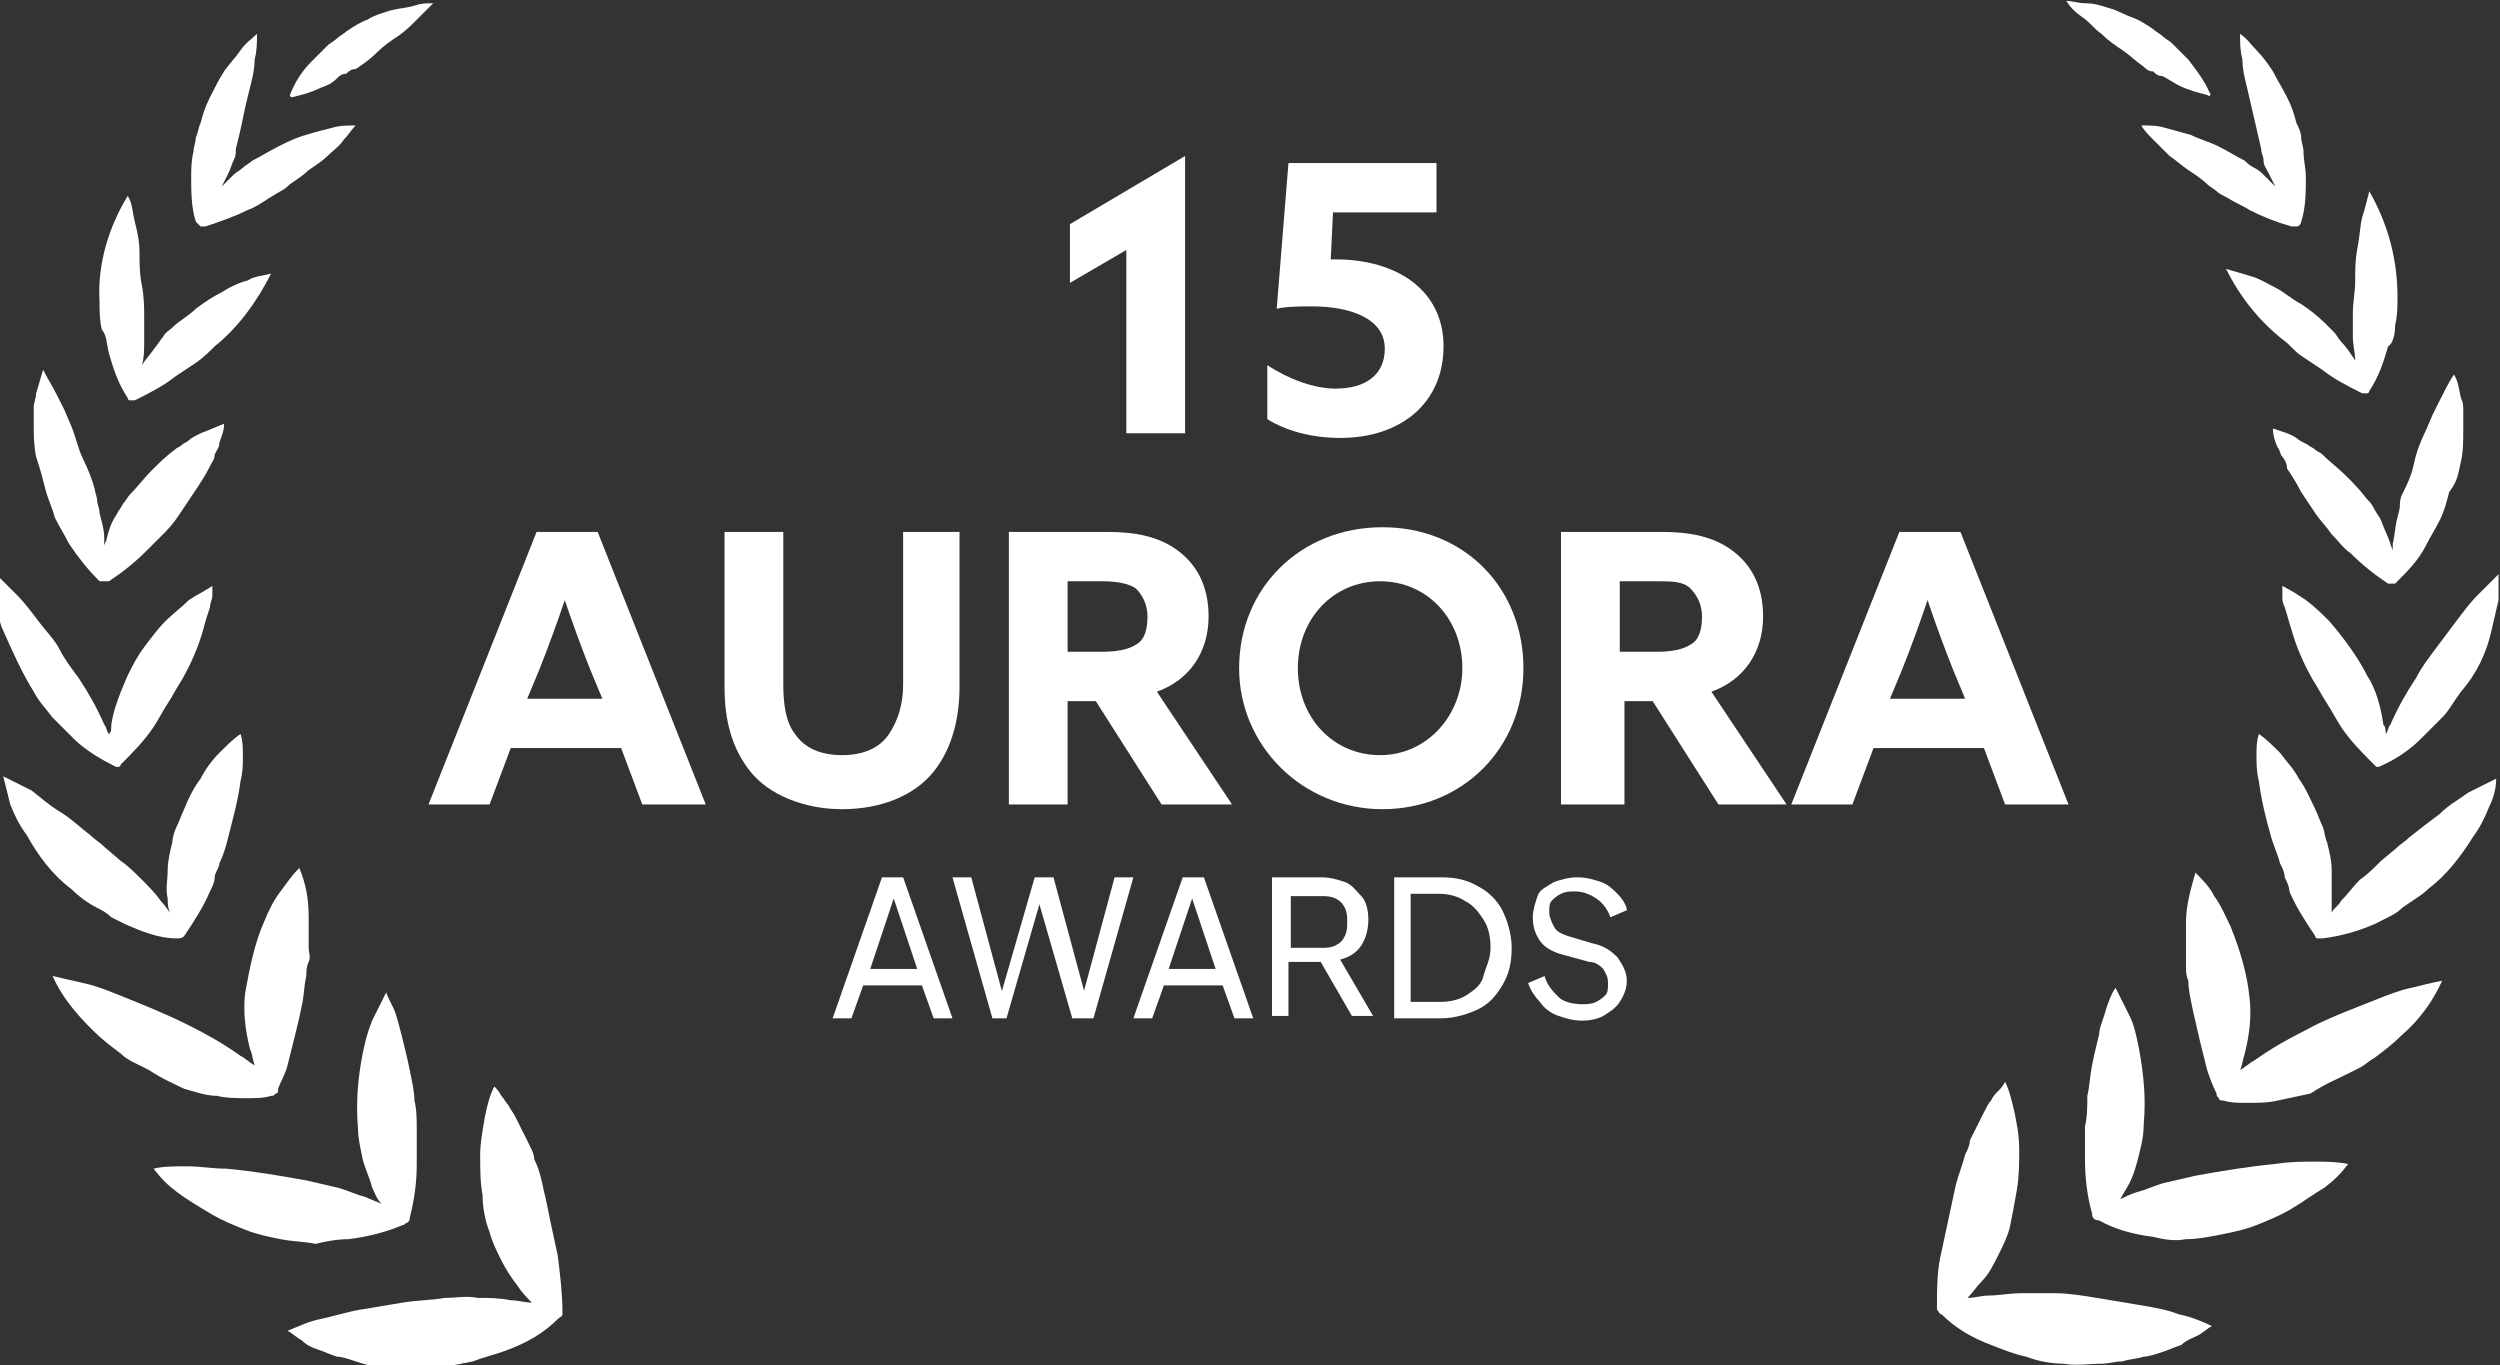 <?xml version="1.0" encoding="utf-8"?>
<!-- Generator: Adobe Illustrator 28.3.0, SVG Export Plug-In . SVG Version: 6.00 Build 0)  -->
<svg version="1.1" id="Layer_1" xmlns="http://www.w3.org/2000/svg" xmlns:xlink="http://www.w3.org/1999/xlink" x="0px" y="0px"
	 viewBox="0 0 106.4 58.1" style="enable-background:new 0 0 106.4 58.1;" xml:space="preserve">
<rect x="0" y="0" width="106.4" height="58.1" fill="#333333" stroke="none"/>
<style type="text/css">
	.st0{enable-background:new    ;}
	.st1{fill:#FFFFFF;}
</style>
<g id="Group_22379" transform="translate(-242.563 -234.961)">
	<g class="st0">
		<path class="st1" d="M265.4,257.6h2.6l4.6,11.6h-2.7l-0.9-2.4h-4.7l-0.9,2.4h-2.6L265.4,257.6z M268.2,264.7l-0.5-1.2
			c-0.4-1-0.8-2.1-1.1-3h0c-0.3,0.9-0.7,2-1.1,3l-0.5,1.2H268.2z"/>
	</g>
	<g class="st0">
		<path class="st1" d="M275.9,257.6v6.5c0,0.8,0.1,1.6,0.5,2.1c0.4,0.6,1.1,0.9,2,0.9c0.9,0,1.6-0.3,2-0.9c0.4-0.6,0.6-1.3,0.6-2.1
			v-6.5h2.4v6.6c0,1.3-0.3,2.6-1.1,3.6c-0.8,1-2.2,1.6-3.9,1.6c-1.6,0-3.1-0.6-3.9-1.6c-0.8-1-1.1-2.2-1.1-3.6v-6.6H275.9z"/>
	</g>
	<g class="st0">
		<path class="st1" d="M285.4,257.6h4.3c1.2,0,2.2,0.2,3,0.8s1.3,1.5,1.3,2.8c0,1.5-0.8,2.7-2.2,3.2l3.2,4.8H292l-2.8-4.4H288v4.4
			h-2.5V257.6z M289.5,262.7c0.6,0,1.1-0.1,1.4-0.3c0.4-0.2,0.5-0.7,0.5-1.2c0-0.5-0.2-0.9-0.5-1.2c-0.3-0.2-0.8-0.3-1.4-0.3H288v3
			H289.5z"/>
	</g>
	<g class="st0">
		<path class="st1" d="M295.3,263.4c0-3.4,2.6-6,6.1-6s6,2.6,6,6c0,3.4-2.6,6-6,6S295.3,266.7,295.3,263.4z M304.8,263.4
			c0-2.1-1.5-3.7-3.5-3.7s-3.5,1.6-3.5,3.7c0,2.1,1.5,3.7,3.5,3.7S304.8,265.4,304.8,263.4z"/>
	</g>
	<g class="st0">
		<path class="st1" d="M309,257.6h4.3c1.2,0,2.2,0.2,3,0.8c0.8,0.6,1.3,1.5,1.3,2.8c0,1.5-0.8,2.7-2.2,3.2l3.2,4.8h-2.9l-2.8-4.4
			h-1.2v4.4H309V257.6z M313.1,262.7c0.6,0,1.1-0.1,1.4-0.3c0.4-0.2,0.5-0.7,0.5-1.2c0-0.5-0.2-0.9-0.5-1.2s-0.8-0.3-1.4-0.3h-1.6v3
			H313.1z"/>
	</g>
	<g class="st0">
		<path class="st1" d="M323.4,257.6h2.6l4.6,11.6h-2.7l-0.9-2.4h-4.7l-0.9,2.4h-2.6L323.4,257.6z M326.2,264.7l-0.5-1.2
			c-0.4-1-0.8-2.1-1.1-3h0c-0.3,0.9-0.7,2-1.1,3l-0.5,1.2H326.2z"/>
	</g>
	<g class="st0">
		<path class="st1" d="M278,278.3l2.1-6h0.9l2.1,6h-0.8l-0.5-1.4h-2.5l-0.5,1.4H278z M279.6,276.2h2l-1.1-3.3h0.2L279.6,276.2z"/>
	</g>
	<g class="st0">
		<path class="st1" d="M284.8,278.3l-1.7-6h0.8l1.4,5.2h-0.2l1.5-5.2h0.8l1.4,5.2h-0.2l1.4-5.2h0.8l-1.7,6h-0.9l-1.5-5.2h0.2
			l-1.5,5.2H284.8z"/>
	</g>
	<g class="st0">
		<path class="st1" d="M290.8,278.3l2.1-6h0.9l2.1,6h-0.8l-0.5-1.4h-2.5l-0.5,1.4H290.8z M292.3,276.2h2l-1.1-3.3h0.2L292.3,276.2z"
			/>
		<path class="st1" d="M296.7,278.3v-6h2.1c0.4,0,0.7,0.1,1,0.2c0.3,0.1,0.5,0.4,0.7,0.6s0.3,0.6,0.3,1c0,0.4-0.1,0.8-0.3,1.1
			c-0.2,0.3-0.5,0.5-0.9,0.6l1.4,2.4h-0.9l-1.5-2.6l0.5,0.3h-1.7v2.3H296.7z M297.5,275.3h1.3c0.2,0,0.4,0,0.6-0.1s0.3-0.2,0.4-0.4
			c0.1-0.2,0.1-0.4,0.1-0.6c0-0.2,0-0.4-0.1-0.6s-0.2-0.3-0.4-0.4c-0.2-0.1-0.4-0.1-0.6-0.1h-1.3V275.3z"/>
		<path class="st1" d="M301.9,278.3v-6h2c0.6,0,1.1,0.1,1.6,0.4c0.4,0.2,0.8,0.6,1,1s0.4,1,0.4,1.6c0,0.6-0.1,1.1-0.4,1.6
			s-0.6,0.8-1,1c-0.4,0.2-1,0.4-1.6,0.4H301.9z M302.7,277.6h1.2c0.4,0,0.8-0.1,1.1-0.3c0.3-0.2,0.6-0.4,0.7-0.8s0.3-0.7,0.3-1.2
			c0-0.5-0.1-0.9-0.3-1.2s-0.4-0.6-0.8-0.8c-0.3-0.2-0.7-0.3-1.1-0.3h-1.2V277.6z"/>
		<path class="st1" d="M309.9,278.4c-0.4,0-0.7-0.1-1-0.2c-0.3-0.1-0.6-0.3-0.8-0.6c-0.2-0.2-0.4-0.5-0.5-0.8l0.7-0.3
			c0.1,0.4,0.4,0.7,0.6,0.9s0.6,0.3,1,0.3c0.2,0,0.4,0,0.6-0.1c0.2-0.1,0.3-0.2,0.4-0.3s0.1-0.3,0.1-0.5c0-0.3-0.1-0.4-0.2-0.6
			c-0.1-0.1-0.3-0.3-0.6-0.3l-1.1-0.3c-0.4-0.1-0.8-0.3-1-0.6s-0.3-0.6-0.3-1c0-0.3,0.1-0.6,0.2-0.9s0.4-0.4,0.7-0.6
			c0.3-0.1,0.6-0.2,1-0.2c0.4,0,0.7,0.1,1,0.2c0.3,0.1,0.5,0.3,0.7,0.5c0.2,0.2,0.4,0.5,0.4,0.7l-0.7,0.3c-0.1-0.3-0.3-0.6-0.6-0.8
			c-0.3-0.2-0.6-0.3-0.9-0.3c-0.2,0-0.4,0-0.6,0.1s-0.3,0.2-0.4,0.3c-0.1,0.1-0.1,0.3-0.1,0.5c0,0.2,0.1,0.4,0.2,0.6
			c0.1,0.2,0.3,0.3,0.6,0.4l1,0.3c0.5,0.1,0.8,0.3,1.1,0.6c0.2,0.3,0.4,0.6,0.4,1c0,0.3-0.1,0.6-0.3,0.9s-0.4,0.4-0.7,0.6
			C310.6,278.3,310.3,278.4,309.9,278.4z"/>
	</g>
	<g class="st0">
		<path class="st1" d="M290.5,245.6l-2.4,1.4v-2.5l4.9-2.9v11.8h-2.5V245.6z"/>
		<path class="st1" d="M299.3,243.9l-0.1,2.1h0.2c2.6,0,4.6,1.3,4.6,3.7c0,2.4-1.8,3.9-4.4,3.9c-1.2,0-2.3-0.3-3.1-0.8v-2.3
			c0.9,0.6,2,1,2.9,1c1.3,0,2.1-0.6,2.1-1.7c0-1.3-1.5-1.8-3.1-1.8c-0.4,0-1.1,0-1.5,0.1l0.5-6.2h6.3v2.1H299.3z"/>
	</g>
	<path id="Path_5446" class="st1" d="M266.5,290.9c0,0.1-0.1,0.1-0.2,0.2c-0.6,0.6-1.3,1-2.1,1.3c-0.5,0.2-1,0.3-1.5,0.5
		c-0.5,0.1-1,0.2-1.6,0.3c-0.5,0-1.1,0-1.6,0c-0.3,0-0.6-0.1-0.9-0.1c-0.3,0-0.6-0.1-0.9-0.2c-0.3-0.1-0.6-0.2-0.8-0.2
		c-0.3-0.1-0.5-0.2-0.8-0.3c-0.3-0.1-0.5-0.2-0.7-0.4c-0.2-0.1-0.4-0.3-0.6-0.4c0.5-0.2,0.9-0.4,1.4-0.5c0.5-0.1,1.1-0.3,1.7-0.4
		c0.6-0.1,1.2-0.2,1.8-0.3c0.6-0.1,1.2-0.1,1.8-0.2c0.5,0,0.9-0.1,1.4,0c0.5,0,0.9,0,1.4,0.1c0.3,0,0.6,0.1,0.9,0.1
		c-0.2-0.2-0.4-0.4-0.6-0.7c-0.3-0.4-0.5-0.7-0.7-1.1c-0.2-0.4-0.4-0.8-0.5-1.2c-0.2-0.5-0.3-1.1-0.3-1.6c-0.1-0.5-0.1-1.1-0.1-1.7
		c0-0.5,0.1-1,0.2-1.6c0.1-0.5,0.2-0.9,0.4-1.3c0.1,0.1,0.2,0.2,0.3,0.4c0.1,0.1,0.2,0.3,0.3,0.4c0.1,0.2,0.2,0.3,0.3,0.5
		c0.1,0.2,0.2,0.4,0.3,0.6l0.3,0.6c0.1,0.2,0.2,0.4,0.2,0.6c0.2,0.4,0.3,0.8,0.4,1.3c0.1,0.4,0.2,0.9,0.3,1.4
		c0.1,0.5,0.2,0.9,0.3,1.4c0.1,0.8,0.2,1.6,0.2,2.4C266.5,290.7,266.5,290.8,266.5,290.9"/>
	<path id="Path_5447" class="st1" d="M257.4,287.7c0.8-0.1,1.6-0.3,2.3-0.6c0.1,0,0.1-0.1,0.2-0.1c0.1-0.1,0.1-0.1,0.1-0.2
		c0.2-0.8,0.3-1.5,0.3-2.3c0-0.4,0-0.9,0-1.4s0-0.9-0.1-1.3c0-0.4-0.1-0.8-0.2-1.3s-0.2-0.9-0.3-1.3c-0.1-0.4-0.2-0.8-0.3-1.1
		c-0.1-0.3-0.3-0.6-0.4-0.9c-0.2,0.4-0.4,0.8-0.6,1.2c-0.2,0.5-0.3,0.9-0.4,1.4c-0.2,1-0.3,2.1-0.2,3.2c0,0.4,0.1,0.8,0.2,1.3
		c0.1,0.4,0.3,0.8,0.4,1.2c0.1,0.2,0.2,0.5,0.4,0.7c-0.2-0.1-0.5-0.2-0.7-0.3c-0.4-0.1-0.8-0.3-1.2-0.4c-0.4-0.1-0.9-0.2-1.3-0.3
		c-1.1-0.2-2.3-0.4-3.4-0.5c-0.6,0-1.1-0.1-1.7-0.1c-0.5,0-1,0-1.4,0.1c0.3,0.4,0.6,0.7,1,1c0.4,0.3,0.9,0.6,1.4,0.9
		c0.5,0.3,1,0.5,1.5,0.7c0.5,0.2,1,0.3,1.5,0.4c0.5,0.1,1,0.1,1.5,0.2C256.4,287.8,256.9,287.7,257.4,287.7"/>
	<path id="Path_5448" class="st1" d="M250.4,281.3c0.4,0.1,0.9,0.3,1.4,0.3c0.4,0.1,0.9,0.1,1.3,0.1c0.3,0,0.7,0,1-0.1
		c0.1,0,0.1,0,0.2-0.1c0.1,0,0.1-0.1,0.1-0.2c0.1-0.3,0.3-0.6,0.4-1c0.1-0.4,0.2-0.8,0.3-1.2s0.2-0.8,0.3-1.3
		c0.1-0.4,0.1-0.9,0.2-1.3c0-0.2,0-0.4,0.1-0.6s0-0.4,0-0.6c0-0.4,0-0.8,0-1.3c0-0.7-0.1-1.4-0.4-2.1c-0.3,0.3-0.5,0.6-0.8,1
		c-0.3,0.4-0.5,0.8-0.7,1.3c-0.4,0.9-0.6,1.9-0.8,3c-0.1,0.8,0,1.6,0.2,2.4c0.1,0.2,0.1,0.4,0.2,0.7c-0.2-0.1-0.4-0.3-0.6-0.4
		c-0.7-0.5-1.4-0.9-2.2-1.3c-1-0.5-2-0.9-3-1.3c-0.5-0.2-1-0.4-1.5-0.5c-0.4-0.1-0.9-0.2-1.3-0.3c0.4,0.9,1,1.6,1.7,2.3
		c0.4,0.4,0.8,0.7,1.2,1c0.2,0.2,0.4,0.3,0.6,0.4c0.2,0.1,0.4,0.2,0.6,0.3C249.5,280.9,250,281.1,250.4,281.3"/>
	<path id="Path_5449" class="st1" d="M245.6,272.8c0.3,0.3,0.7,0.6,1.1,0.8c0.2,0.1,0.4,0.2,0.6,0.4c0.2,0.1,0.4,0.2,0.6,0.3
		c0.7,0.3,1.4,0.6,2.2,0.6c0.1,0,0.2,0,0.3-0.1c0.4-0.6,0.8-1.2,1.1-1.9c0.1-0.2,0.2-0.4,0.2-0.6s0.2-0.4,0.2-0.6
		c0.2-0.4,0.3-0.8,0.4-1.2c0.2-0.8,0.4-1.5,0.5-2.3c0.1-0.4,0.1-0.7,0.1-1.1c0-0.3,0-0.6-0.1-0.9c-0.3,0.2-0.6,0.5-0.9,0.8
		c-0.3,0.3-0.6,0.7-0.8,1.1c-0.3,0.4-0.5,0.8-0.7,1.3c-0.1,0.2-0.2,0.5-0.3,0.7c-0.1,0.2-0.2,0.5-0.2,0.7c-0.1,0.4-0.2,0.8-0.2,1.2
		c0,0.4-0.1,0.8,0,1.2c0,0.2,0,0.4,0.1,0.6c-0.1-0.1-0.2-0.3-0.4-0.5c-0.2-0.3-0.5-0.6-0.8-0.9c-0.3-0.3-0.6-0.6-0.9-0.8L247,271
		c-0.2-0.2-0.4-0.3-0.6-0.5c-0.4-0.3-0.8-0.7-1.3-1s-0.8-0.6-1.2-0.9c-0.4-0.2-0.8-0.4-1.2-0.6c0.1,0.4,0.2,0.8,0.3,1.2
		c0.2,0.5,0.4,0.9,0.7,1.3C244.2,271.4,244.8,272.2,245.6,272.8"/>
	<path id="Path_5450" class="st1" d="M244,264.4c0.2,0.4,0.5,0.7,0.8,1.1c0.3,0.3,0.6,0.6,0.9,0.9c0.5,0.5,1.2,0.9,1.8,1.2l0,0
		c0,0,0.1,0,0.1,0c0,0,0.1,0,0.1-0.1c0,0,0,0,0,0c0.5-0.5,1-1,1.4-1.6c0.2-0.3,0.4-0.7,0.6-1s0.4-0.7,0.6-1c0.4-0.7,0.7-1.4,0.9-2.1
		c0.1-0.4,0.2-0.7,0.3-1c0-0.2,0.1-0.3,0.1-0.5c0-0.1,0-0.3,0-0.4c-0.3,0.2-0.7,0.4-1,0.6c-0.3,0.3-0.7,0.6-1,0.9
		c-0.3,0.3-0.6,0.7-0.9,1.1c-0.3,0.4-0.5,0.8-0.7,1.2c-0.3,0.7-0.6,1.4-0.7,2.1c0,0.2,0,0.3-0.1,0.4c-0.1-0.1-0.1-0.3-0.2-0.4
		c-0.3-0.7-0.7-1.4-1.1-2c-0.3-0.4-0.6-0.8-0.8-1.2s-0.6-0.8-0.9-1.2s-0.6-0.8-0.9-1.1c-0.3-0.3-0.6-0.6-0.9-0.9c0,0.2,0,0.4,0,0.5
		c0,0.2,0,0.4,0,0.6c0.1,0.5,0.1,0.9,0.3,1.3C243.1,262.7,243.5,263.6,244,264.4"/>
	<path id="Path_5451" class="st1" d="M244.5,255.8c0.1,0.4,0.3,0.8,0.4,1.2c0.2,0.4,0.4,0.7,0.6,1.1c0.4,0.6,0.8,1.1,1.3,1.6
		c0,0,0.1,0,0.1,0c0,0,0,0,0.1,0c0,0,0,0,0.1,0c0,0,0.1,0,0.1,0c0.6-0.4,1.1-0.8,1.6-1.3c0.3-0.3,0.5-0.5,0.8-0.8s0.5-0.6,0.7-0.9
		c0.2-0.3,0.4-0.6,0.6-0.9c0.2-0.3,0.4-0.6,0.6-1c0.1-0.2,0.2-0.3,0.2-0.5c0.1-0.2,0.2-0.3,0.2-0.5c0.1-0.3,0.2-0.5,0.2-0.8
		c-0.3,0.1-0.7,0.3-1,0.4c-0.2,0.1-0.4,0.2-0.5,0.3c-0.1,0.1-0.2,0.1-0.3,0.2s-0.2,0.1-0.3,0.2c-0.4,0.3-0.7,0.6-1,0.9
		c-0.3,0.3-0.6,0.7-0.9,1c-0.1,0.1-0.2,0.3-0.3,0.4c-0.1,0.2-0.2,0.3-0.3,0.5c-0.2,0.3-0.3,0.6-0.4,1c0,0.1-0.1,0.2-0.1,0.3
		c0-0.1,0-0.2,0-0.3c0-0.4-0.1-0.7-0.2-1.1c0-0.2-0.1-0.4-0.1-0.5c0-0.2-0.1-0.4-0.1-0.5c-0.1-0.4-0.3-0.9-0.5-1.3s-0.3-0.9-0.5-1.4
		l-0.3-0.7c-0.1-0.2-0.2-0.4-0.3-0.6c-0.2-0.4-0.4-0.7-0.6-1.1c-0.1,0.3-0.2,0.7-0.3,1c0,0.2-0.1,0.4-0.1,0.6s0,0.4,0,0.7
		c0,0.5,0,0.9,0.1,1.4C244.3,255,244.4,255.4,244.5,255.8"/>
	<path id="Path_5452" class="st1" d="M247.2,250c0.2,0.7,0.4,1.3,0.8,1.9c0,0.1,0.1,0.1,0.1,0.1c0.1,0,0.1,0,0.2,0
		c0.6-0.3,1.2-0.6,1.7-1c0.3-0.2,0.6-0.4,0.9-0.6s0.6-0.5,0.8-0.7c1-0.8,1.8-1.9,2.4-3.1c-0.3,0.1-0.7,0.1-1,0.3
		c-0.4,0.1-0.8,0.3-1.1,0.5c-0.4,0.2-0.7,0.4-1.1,0.7c-0.3,0.3-0.7,0.5-1,0.8c-0.1,0.1-0.3,0.2-0.4,0.4c-0.1,0.1-0.2,0.3-0.3,0.4
		c-0.2,0.3-0.4,0.5-0.6,0.8c0,0,0,0,0,0l0,0c0.1-0.3,0.1-0.7,0.1-1c0-0.2,0-0.4,0-0.5c0-0.2,0-0.4,0-0.5c0-0.4,0-0.9-0.1-1.4
		s-0.1-0.9-0.1-1.4c0-0.5-0.1-0.9-0.2-1.3c-0.1-0.4-0.1-0.8-0.3-1.1c-0.8,1.3-1.3,2.9-1.2,4.5c0,0.4,0,0.8,0.1,1.2
		C247.1,249.2,247.1,249.6,247.2,250"/>
	<path id="Path_5453" class="st1" d="M251.1,244.6c0.1,0,0.1,0,0.2,0c0.6-0.2,1.2-0.4,1.8-0.7c0.3-0.1,0.6-0.3,0.9-0.5l0.5-0.3
		c0.2-0.1,0.3-0.2,0.4-0.3c0.3-0.2,0.6-0.4,0.8-0.6c0.3-0.2,0.6-0.4,0.8-0.6c0.2-0.2,0.5-0.4,0.7-0.7c0.2-0.2,0.3-0.4,0.5-0.6
		c-0.3,0-0.7,0-1,0.1c-0.4,0.1-0.8,0.2-1.1,0.3c-0.4,0.1-0.8,0.3-1.2,0.5c-0.4,0.2-0.7,0.4-1.1,0.6c-0.1,0.1-0.3,0.2-0.4,0.3
		c-0.1,0.1-0.3,0.2-0.4,0.3c-0.2,0.2-0.3,0.3-0.5,0.5c0.1-0.2,0.2-0.4,0.3-0.6c0.1-0.2,0.1-0.3,0.2-0.5s0.1-0.3,0.1-0.5
		c0.1-0.4,0.2-0.8,0.3-1.3s0.2-0.9,0.3-1.3c0.1-0.4,0.2-0.8,0.2-1.2c0.1-0.4,0.1-0.7,0.1-1.1c-0.2,0.2-0.5,0.4-0.7,0.7
		c-0.2,0.3-0.5,0.6-0.7,0.9c-0.2,0.3-0.4,0.7-0.6,1.1c-0.2,0.4-0.3,0.7-0.4,1.1c-0.1,0.2-0.1,0.4-0.2,0.6c0,0.2-0.1,0.4-0.1,0.6
		c-0.1,0.4-0.1,0.8-0.1,1.1c0,0.6,0,1.3,0.2,1.9C251,244.5,251.1,244.6,251.1,244.6"/>
	<path id="Path_5454" class="st1" d="M255,239.1c0.4-0.1,0.8-0.2,1.2-0.4c0.3-0.1,0.5-0.2,0.7-0.4c0.1-0.1,0.2-0.2,0.4-0.2
		c0.1-0.1,0.2-0.2,0.4-0.2c0.3-0.2,0.6-0.4,0.9-0.7s0.6-0.5,0.9-0.7s0.6-0.5,0.8-0.7c0.2-0.2,0.5-0.5,0.7-0.7c-0.3,0-0.5,0-0.8,0.1
		c-0.3,0.1-0.6,0.1-1,0.2c-0.3,0.1-0.7,0.2-1,0.4c-0.3,0.1-0.6,0.3-0.9,0.5c-0.1,0.1-0.3,0.2-0.4,0.3c-0.1,0.1-0.3,0.2-0.4,0.3
		c-0.2,0.2-0.5,0.5-0.7,0.7c-0.4,0.4-0.7,0.9-0.9,1.4C254.9,239,254.9,239.1,255,239.1"/>
	<path id="Path_5455" class="st1" d="M325,290.6c0-0.8,0-1.6,0.2-2.4c0.1-0.5,0.2-0.9,0.3-1.4s0.2-0.9,0.3-1.4
		c0.1-0.4,0.3-0.9,0.4-1.3c0.1-0.2,0.2-0.4,0.2-0.6l0.3-0.6c0.1-0.2,0.2-0.4,0.3-0.6c0.1-0.2,0.2-0.4,0.3-0.5
		c0.1-0.2,0.2-0.3,0.3-0.4c0.1-0.1,0.2-0.2,0.3-0.4c0.2,0.4,0.3,0.9,0.4,1.3c0.1,0.5,0.2,1,0.2,1.6c0,0.6,0,1.1-0.1,1.7
		c-0.1,0.6-0.2,1.1-0.3,1.6c-0.1,0.4-0.3,0.8-0.5,1.2c-0.2,0.4-0.4,0.8-0.7,1.1c-0.2,0.2-0.4,0.5-0.6,0.7c0.3,0,0.6-0.1,0.9-0.1
		c0.4,0,0.9-0.1,1.4-0.1c0.5,0,0.9,0,1.4,0c0.6,0,1.2,0.1,1.8,0.2s1.2,0.2,1.8,0.3s1.2,0.2,1.7,0.4c0.5,0.1,1,0.3,1.4,0.5
		c-0.2,0.1-0.4,0.3-0.6,0.4c-0.2,0.1-0.5,0.2-0.7,0.4c-0.3,0.1-0.5,0.2-0.8,0.3s-0.6,0.2-0.8,0.2c-0.3,0.1-0.6,0.1-0.9,0.2
		c-0.3,0-0.6,0.1-0.9,0.1c-0.5,0-1.1,0.1-1.6,0c-0.5,0-1.1-0.1-1.6-0.3c-0.5-0.1-1-0.3-1.5-0.5c-0.8-0.3-1.5-0.7-2.1-1.3
		c-0.1,0-0.1-0.1-0.2-0.2C325,290.8,325,290.7,325,290.6"/>
	<path id="Path_5456" class="st1" d="M335.6,287.7c0.5,0,1-0.1,1.5-0.2c0.5-0.1,1-0.2,1.5-0.4c0.5-0.2,1-0.4,1.5-0.7
		c0.5-0.3,0.9-0.6,1.4-0.9c0.4-0.3,0.7-0.6,1-1c-0.5-0.1-1-0.1-1.4-0.1c-0.5,0-1.1,0-1.7,0.1c-1.1,0.1-2.3,0.3-3.4,0.5
		c-0.4,0.1-0.9,0.2-1.3,0.3s-0.8,0.3-1.2,0.4c-0.3,0.1-0.5,0.2-0.7,0.3c0.1-0.2,0.3-0.5,0.4-0.7c0.2-0.4,0.3-0.8,0.4-1.2
		c0.1-0.4,0.2-0.8,0.2-1.3c0.1-1.1,0-2.1-0.2-3.2c-0.1-0.5-0.2-1-0.4-1.4c-0.2-0.4-0.4-0.8-0.6-1.2c-0.2,0.3-0.3,0.6-0.4,0.9
		c-0.1,0.4-0.3,0.8-0.3,1.1c-0.1,0.4-0.2,0.8-0.3,1.3s-0.1,0.9-0.2,1.3c0,0.4,0,0.9-0.1,1.3c0,0.4,0,0.9,0,1.4
		c0,0.8,0.1,1.6,0.3,2.3c0,0.2,0.1,0.3,0.3,0.3c0.7,0.4,1.5,0.6,2.3,0.7C334.6,287.7,335.1,287.8,335.6,287.7"/>
	<path id="Path_5457" class="st1" d="M342.4,280.7c0.2-0.1,0.4-0.2,0.6-0.3s0.4-0.3,0.6-0.4c0.4-0.3,0.8-0.6,1.2-1
		c0.7-0.6,1.3-1.4,1.7-2.3c-0.5,0.1-0.9,0.2-1.3,0.3c-0.5,0.1-1,0.3-1.5,0.5c-1,0.4-2.1,0.8-3,1.3c-0.8,0.4-1.5,0.8-2.2,1.3
		c-0.2,0.1-0.4,0.3-0.6,0.4c0.1-0.2,0.1-0.4,0.2-0.7c0.2-0.8,0.3-1.6,0.2-2.4c-0.1-1-0.4-2-0.8-3c-0.2-0.4-0.4-0.9-0.7-1.3
		c-0.2-0.4-0.5-0.7-0.8-1c-0.2,0.7-0.4,1.4-0.4,2.1c0,0.4,0,0.8,0,1.3c0,0.2,0,0.4,0,0.6s0,0.4,0.1,0.6c0,0.4,0.1,0.8,0.2,1.3
		c0.1,0.4,0.2,0.9,0.3,1.3c0.1,0.4,0.2,0.8,0.3,1.2c0.1,0.3,0.2,0.6,0.4,1c0,0.1,0,0.1,0.1,0.2c0,0.1,0.1,0.1,0.2,0.1
		c0.3,0.1,0.7,0.1,1,0.1c0.4,0,0.9,0,1.3-0.1c0.5-0.1,0.9-0.2,1.4-0.3C341.5,281.1,342,280.9,342.4,280.7"/>
	<path id="Path_5458" class="st1" d="M347.8,270.6c0.3-0.4,0.5-0.8,0.7-1.3c0.2-0.4,0.3-0.8,0.3-1.2c-0.4,0.2-0.8,0.4-1.2,0.6
		c-0.4,0.3-0.8,0.5-1.2,0.9c-0.4,0.3-0.8,0.6-1.3,1c-0.2,0.2-0.4,0.3-0.6,0.5l-0.6,0.5c-0.3,0.3-0.6,0.6-0.9,0.8
		c-0.3,0.3-0.5,0.6-0.8,0.9c-0.1,0.2-0.3,0.3-0.4,0.5c0-0.2,0-0.4,0-0.6c0-0.4,0-0.8,0-1.2c0-0.4-0.1-0.8-0.2-1.2
		c-0.1-0.2-0.1-0.5-0.2-0.7c-0.1-0.2-0.2-0.5-0.3-0.7c-0.2-0.4-0.4-0.9-0.7-1.3c-0.2-0.4-0.5-0.7-0.8-1.1c-0.3-0.3-0.6-0.6-0.9-0.8
		c-0.1,0.3-0.1,0.6-0.1,0.9c0,0.4,0,0.7,0.1,1.1c0.1,0.8,0.3,1.6,0.5,2.3c0.1,0.4,0.3,0.8,0.4,1.2c0.1,0.2,0.2,0.4,0.2,0.6
		c0.1,0.2,0.2,0.4,0.2,0.6c0.3,0.7,0.7,1.3,1.1,1.9c0,0.1,0.1,0.1,0.1,0.1c0,0,0.1,0,0.2,0c0.8-0.1,1.5-0.3,2.2-0.6
		c0.2-0.1,0.4-0.2,0.6-0.3s0.4-0.2,0.6-0.4c0.4-0.3,0.8-0.5,1.1-0.8C346.7,272.2,347.3,271.4,347.8,270.6"/>
	<path id="Path_5459" class="st1" d="M348.6,261.8c0.1-0.4,0.2-0.9,0.3-1.3c0-0.2,0-0.4,0-0.6c0-0.2,0-0.4,0-0.5
		c-0.3,0.3-0.6,0.6-0.9,0.9c-0.3,0.3-0.6,0.7-0.9,1.1c-0.3,0.4-0.6,0.8-0.9,1.2c-0.3,0.4-0.6,0.8-0.8,1.2c-0.4,0.6-0.8,1.3-1.1,2
		c-0.1,0.1-0.1,0.3-0.2,0.4c0-0.1,0-0.3-0.1-0.4c-0.1-0.7-0.3-1.5-0.7-2.1c-0.4-0.8-1-1.6-1.6-2.3c-0.3-0.3-0.6-0.6-1-0.9
		c-0.3-0.2-0.6-0.4-1-0.6c0,0.1,0,0.3,0,0.4c0,0.2,0,0.3,0.1,0.5c0.1,0.3,0.2,0.7,0.3,1c0.2,0.7,0.5,1.4,0.9,2.1
		c0.2,0.3,0.4,0.7,0.6,1c0.2,0.3,0.4,0.7,0.6,1c0.4,0.6,0.9,1.1,1.4,1.6c0,0,0,0,0,0c0,0,0.1,0.1,0.1,0.1c0,0,0.1,0,0.1,0l0,0
		c0.7-0.3,1.3-0.7,1.8-1.2c0.3-0.3,0.6-0.6,0.9-0.9c0.3-0.3,0.5-0.7,0.8-1.1C348,263.6,348.4,262.7,348.6,261.8"/>
	<path id="Path_5460" class="st1" d="M347.3,254.6c0.1-0.4,0.1-0.9,0.1-1.4c0-0.2,0-0.4,0-0.7s0-0.4-0.1-0.6c-0.1-0.4-0.1-0.7-0.3-1
		c-0.2,0.3-0.4,0.7-0.6,1.1c-0.1,0.2-0.2,0.4-0.3,0.6l-0.3,0.7c-0.2,0.4-0.4,0.9-0.5,1.4s-0.3,0.9-0.5,1.3c-0.1,0.2-0.1,0.4-0.1,0.5
		c0,0.2-0.1,0.4-0.1,0.5c-0.1,0.3-0.1,0.7-0.2,1.1c0,0.1,0,0.2,0,0.3c0-0.1-0.1-0.2-0.1-0.3c-0.1-0.3-0.3-0.7-0.4-1
		c-0.1-0.2-0.2-0.3-0.3-0.5s-0.2-0.3-0.3-0.4c-0.3-0.4-0.6-0.7-0.9-1c-0.3-0.3-0.7-0.6-1-0.9c-0.1-0.1-0.2-0.1-0.3-0.2
		s-0.2-0.1-0.3-0.2c-0.2-0.1-0.4-0.2-0.5-0.3c-0.3-0.2-0.7-0.3-1-0.4c0,0.3,0.1,0.6,0.2,0.8c0.1,0.1,0.1,0.3,0.2,0.4
		c0.1,0.1,0.2,0.3,0.2,0.5c0.2,0.3,0.4,0.6,0.6,1c0.2,0.3,0.4,0.6,0.6,0.9c0.2,0.3,0.5,0.6,0.7,0.9c0.3,0.3,0.5,0.6,0.8,0.8
		c0.5,0.5,1,0.9,1.6,1.3c0,0,0.1,0,0.1,0c0,0,0.1,0,0.1,0c0,0,0.1,0,0.1,0c0.5-0.5,1-1,1.3-1.6c0.2-0.4,0.4-0.7,0.6-1.1
		c0.2-0.4,0.3-0.8,0.4-1.2C347.2,255.4,347.2,255,347.3,254.6"/>
	<path id="Path_5461" class="st1" d="M344.5,248.8c0.1-0.4,0.1-0.8,0.1-1.2c0-1.6-0.4-3.1-1.2-4.5c-0.1,0.4-0.2,0.8-0.3,1.1
		c-0.1,0.4-0.1,0.8-0.2,1.3s-0.1,0.9-0.1,1.4c0,0.5-0.1,0.9-0.1,1.4c0,0.2,0,0.3,0,0.5s0,0.4,0,0.5c0,0.3,0.1,0.7,0.1,1l0,0l0,0
		c-0.2-0.3-0.4-0.6-0.6-0.8c-0.1-0.1-0.2-0.3-0.3-0.4s-0.2-0.2-0.4-0.4c-0.3-0.3-0.7-0.6-1-0.8c-0.4-0.2-0.7-0.5-1.1-0.7
		c-0.4-0.2-0.7-0.4-1.1-0.5c-0.3-0.1-0.7-0.2-1-0.3c0.6,1.2,1.4,2.2,2.4,3c0.3,0.2,0.5,0.5,0.8,0.7c0.3,0.2,0.6,0.4,0.9,0.6
		c0.5,0.4,1.1,0.7,1.7,1c0.1,0,0.1,0,0.2,0c0.1,0,0.1-0.1,0.1-0.1c0.4-0.6,0.6-1.2,0.8-1.9C344.4,249.6,344.5,249.2,344.5,248.8"/>
	<path id="Path_5462" class="st1" d="M340.5,244.4c0.2-0.6,0.2-1.3,0.2-1.9c0-0.4-0.1-0.7-0.1-1.1c0-0.2-0.1-0.4-0.1-0.6
		s-0.1-0.4-0.2-0.6c-0.1-0.4-0.2-0.7-0.4-1.1c-0.2-0.4-0.4-0.7-0.6-1.1c-0.2-0.3-0.4-0.6-0.7-0.9c-0.2-0.2-0.4-0.5-0.7-0.7
		c0,0.4,0,0.7,0.1,1.1c0,0.4,0.1,0.8,0.2,1.2s0.2,0.9,0.3,1.3s0.2,0.9,0.3,1.3c0,0.2,0.1,0.3,0.1,0.5s0.1,0.3,0.2,0.5
		c0.1,0.2,0.2,0.4,0.3,0.6c-0.2-0.2-0.3-0.3-0.5-0.5c-0.1-0.1-0.2-0.2-0.4-0.3s-0.3-0.2-0.4-0.3c-0.4-0.2-0.7-0.4-1.1-0.6
		c-0.4-0.2-0.8-0.3-1.2-0.5c-0.4-0.1-0.7-0.2-1.1-0.3c-0.3-0.1-0.7-0.1-1-0.1c0.1,0.2,0.3,0.4,0.5,0.6c0.2,0.2,0.4,0.4,0.7,0.7
		c0.3,0.2,0.5,0.4,0.8,0.6c0.3,0.2,0.6,0.4,0.8,0.6c0.1,0.1,0.3,0.2,0.4,0.3s0.3,0.2,0.5,0.3c0.3,0.2,0.6,0.3,0.9,0.5
		c0.6,0.3,1.1,0.5,1.8,0.7c0.1,0,0.1,0,0.2,0C340.4,244.6,340.5,244.5,340.5,244.4"/>
	<path id="Path_5463" class="st1" d="M336.6,238.9c-0.2-0.5-0.6-1-0.9-1.4c-0.2-0.2-0.5-0.5-0.7-0.7c-0.1-0.1-0.3-0.2-0.4-0.3
		s-0.3-0.2-0.4-0.3c-0.3-0.2-0.6-0.4-0.9-0.5c-0.3-0.1-0.6-0.3-1-0.4c-0.3-0.1-0.6-0.2-1-0.2c-0.3,0-0.5-0.1-0.8-0.1
		c0.2,0.3,0.4,0.5,0.7,0.7c0.3,0.2,0.5,0.5,0.8,0.7c0.3,0.3,0.6,0.5,0.9,0.7c0.3,0.2,0.6,0.5,0.9,0.7c0.1,0.1,0.2,0.2,0.4,0.2
		c0.1,0.1,0.2,0.2,0.4,0.2c0.2,0.1,0.5,0.3,0.7,0.4c0.4,0.2,0.8,0.3,1.2,0.4C336.6,239.1,336.7,239,336.6,238.9"/>
</g>
</svg>
